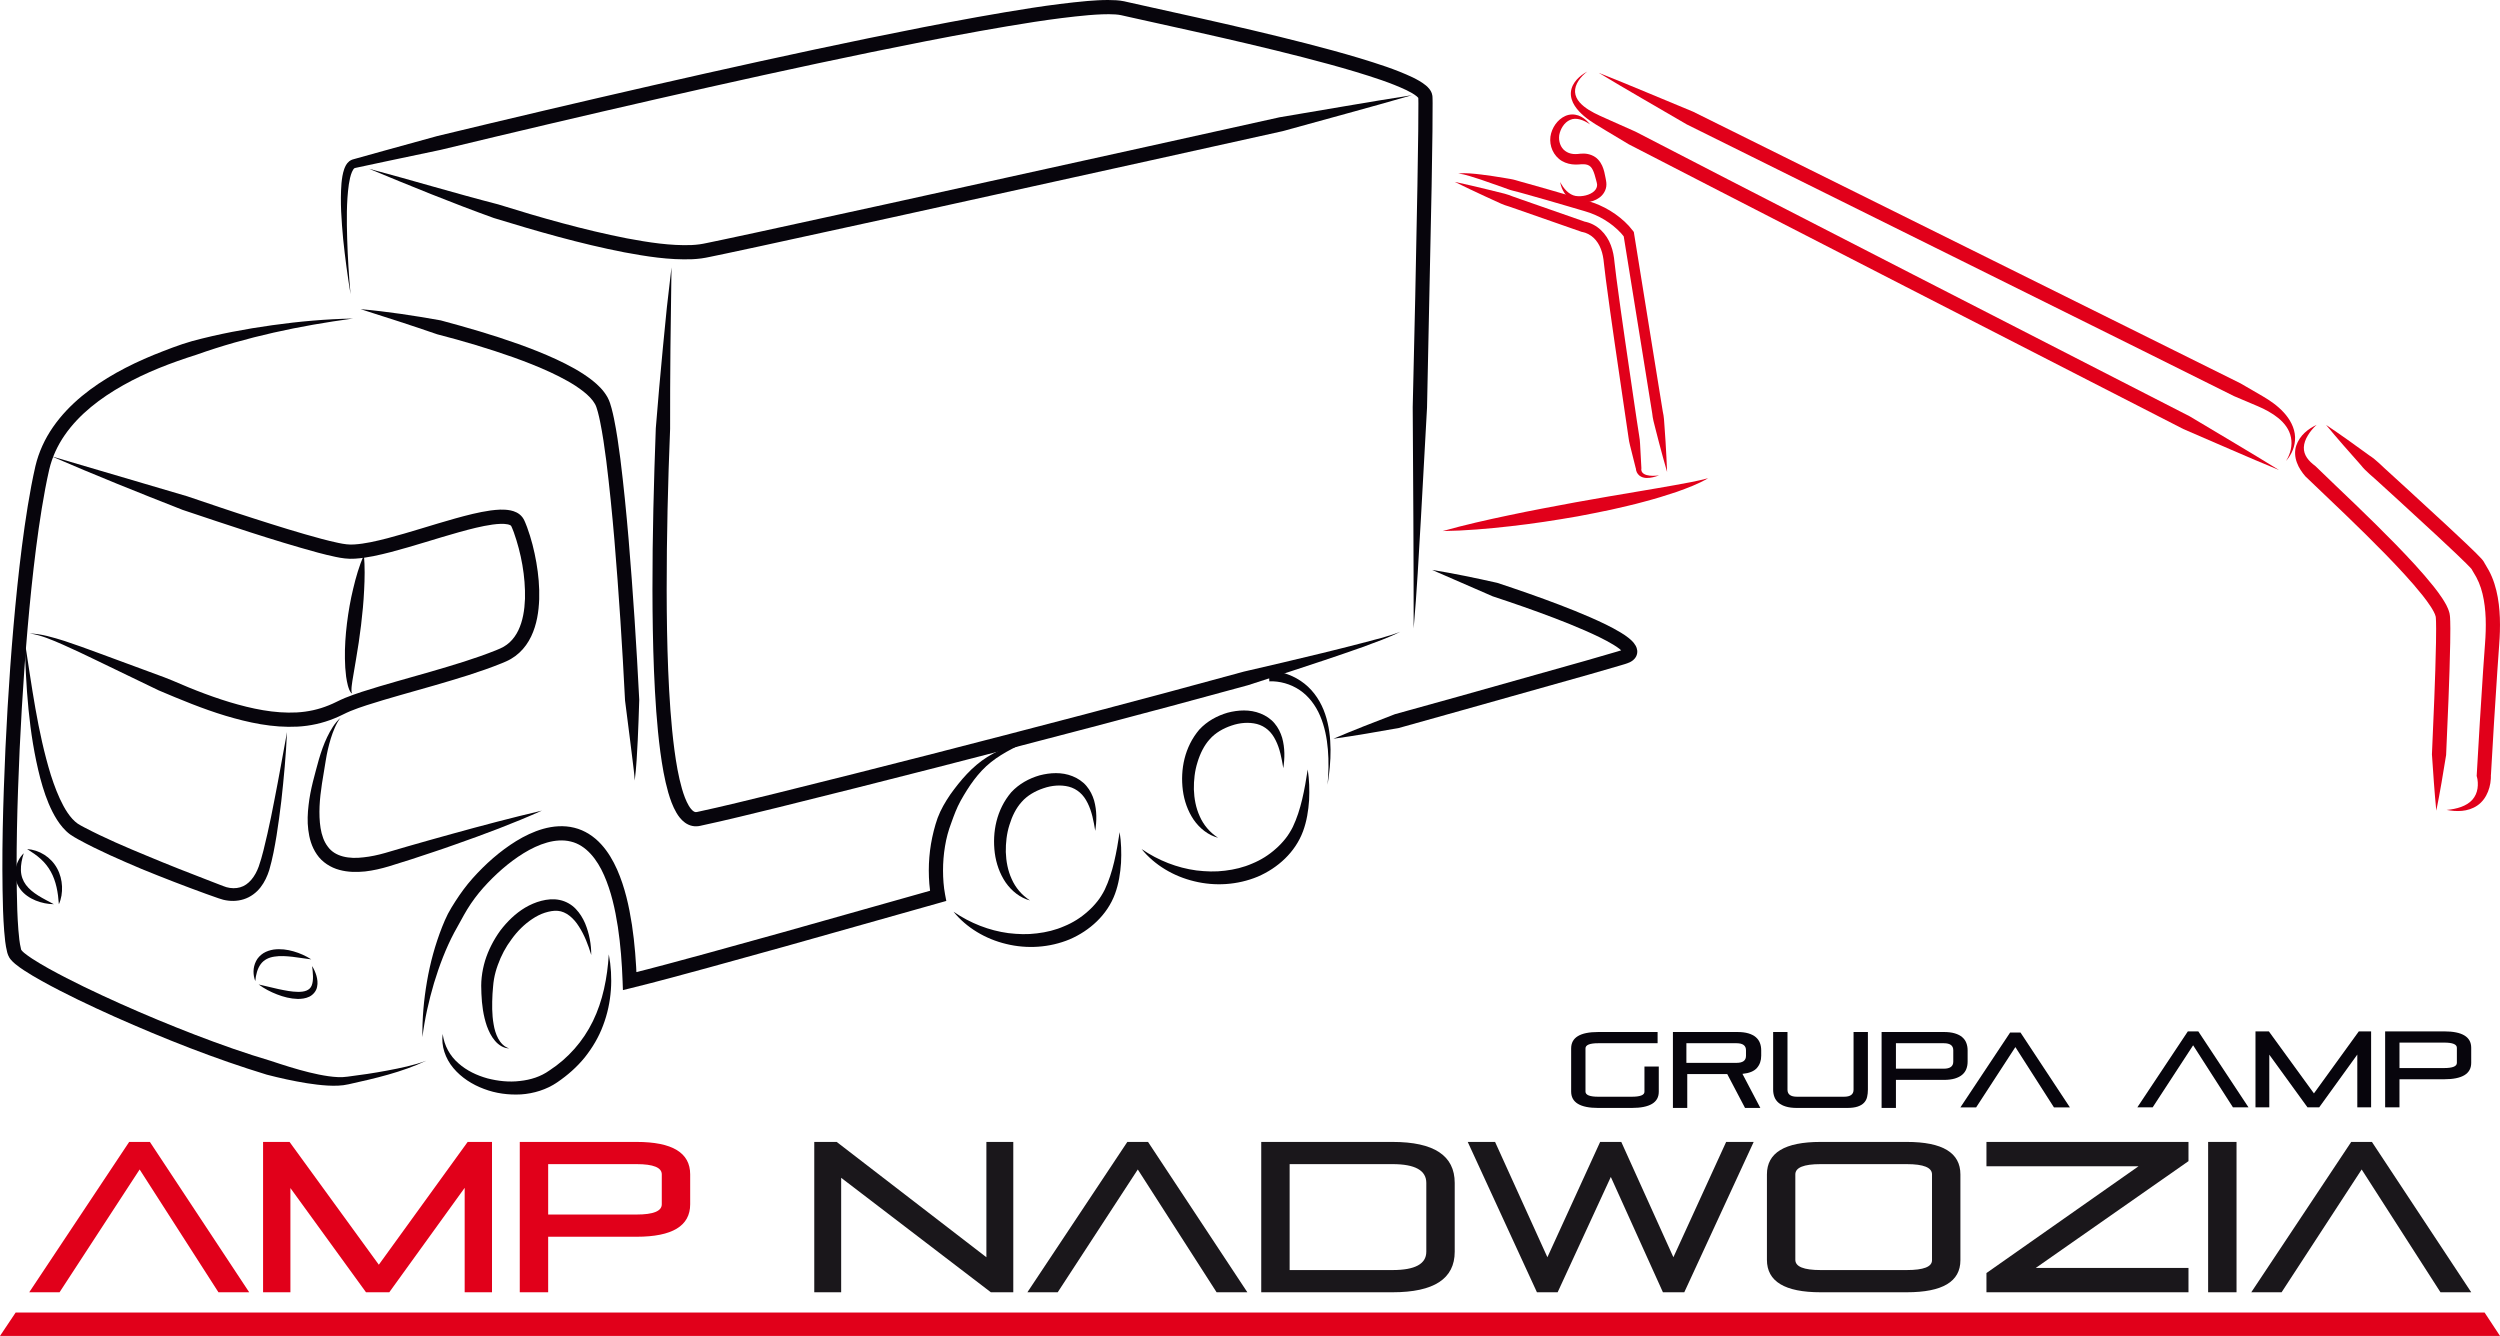 <svg xmlns="http://www.w3.org/2000/svg" xmlns:xlink="http://www.w3.org/1999/xlink" id="Warstwa_1" x="0px" y="0px" width="500px" height="267.188px" viewBox="0 0 500 267.188" xml:space="preserve"><g>	<path fill="#07050C" d="M70.592,63.707c-10.678,1.445-21.261,3.667-31.302,7.24c-5.063,1.605-10.042,3.502-14.624,6.086  c-4.56,2.56-8.806,5.791-11.712,9.978c-1.447,2.084-2.515,4.402-3.097,6.845c-0.588,2.556-1.07,5.204-1.502,7.835  c-0.857,5.278-1.509,10.608-2.071,15.947c-1.106,10.684-1.844,21.418-2.351,32.16c-0.473,10.734-0.81,21.51-0.479,32.199  c0.051,1.332,0.117,2.663,0.22,3.977c0.107,1.291,0.234,2.665,0.509,3.732c-0.092,0.418,1.182,1.311,2.192,1.99  c1.078,0.707,2.221,1.372,3.376,2.02c4.649,2.57,9.511,4.863,14.398,7.058c4.896,2.188,9.853,4.249,14.855,6.177  c5.003,1.921,10.058,3.72,15.173,5.229c2.529,0.843,5.069,1.657,7.639,2.288c1.284,0.315,2.575,0.588,3.864,0.771  c1.299,0.178,2.551,0.281,3.808,0.095c2.664-0.332,5.32-0.726,7.959-1.225c2.634-0.503,5.284-1.023,7.809-1.97  c-4.901,2.313-10.237,3.54-15.512,4.709c-1.395,0.333-2.869,0.335-4.246,0.261c-1.392-0.082-2.763-0.254-4.12-0.467  c-2.712-0.439-5.382-1.024-8.018-1.71c-10.411-3.176-20.474-7.171-30.372-11.562c-4.941-2.22-9.838-4.527-14.623-7.171  c-1.195-0.669-2.381-1.356-3.556-2.129c-0.59-0.391-1.172-0.793-1.765-1.284c-0.295-0.249-0.593-0.509-0.916-0.899  c-0.087-0.104-0.227-0.308-0.245-0.342c-0.098-0.154-0.168-0.302-0.217-0.423c-0.109-0.25-0.169-0.456-0.227-0.658  c-0.389-1.549-0.477-2.876-0.603-4.266c-0.107-1.372-0.174-2.733-0.225-4.095c-0.337-10.857,0.006-21.644,0.478-32.437  c0.51-10.789,1.25-21.566,2.365-32.323c0.564-5.377,1.221-10.75,2.092-16.11c0.441-2.685,0.923-5.341,1.543-8.037  c0.666-2.803,1.897-5.462,3.524-7.8c3.273-4.705,7.866-8.145,12.658-10.843c2.413-1.35,4.905-2.523,7.443-3.563  c2.546-1.01,5.092-2.03,7.722-2.774c5.277-1.418,10.627-2.422,15.993-3.173C59.798,64.29,65.194,63.809,70.592,63.707"></path>	<path fill="#07050C" d="M72.118,61.831c5.377,0.476,10.711,1.293,16.033,2.246c5.207,1.401,10.397,2.894,15.504,4.722  c2.553,0.915,5.087,1.906,7.575,3.055c2.482,1.165,4.944,2.437,7.221,4.216c1.125,0.904,2.236,1.934,3.054,3.39  c0.193,0.348,0.383,0.803,0.494,1.143c0.118,0.354,0.223,0.713,0.314,1.052c0.186,0.688,0.339,1.364,0.48,2.041  c0.55,2.697,0.926,5.372,1.275,8.051c1.329,10.707,2.124,21.413,2.849,32.13c0.351,5.358,0.663,10.718,0.932,16.082  c-0.088,2.693-0.166,5.386-0.299,8.078c-0.144,2.69-0.259,5.39-0.605,8.07c-0.077-1.343-0.262-2.676-0.425-4.012l-0.494-3.999  l-1.017-7.995c-0.267-5.346-0.579-10.694-0.929-16.037c-0.722-10.681-1.517-21.375-2.831-31.957  c-0.344-2.638-0.716-5.278-1.24-7.835c-0.132-0.636-0.275-1.268-0.438-1.875c-0.085-0.308-0.168-0.591-0.262-0.874  c-0.1-0.296-0.172-0.46-0.3-0.701c-0.494-0.898-1.359-1.762-2.323-2.523c-1.953-1.532-4.283-2.76-6.648-3.864  c-2.38-1.1-4.845-2.065-7.339-2.959c-4.998-1.773-10.112-3.291-15.275-4.621C82.369,65.096,77.256,63.467,72.118,61.831"></path>	<path fill="#07050C" d="M10.271,91.25l27.166,8.006c4.465,1.504,8.919,3.037,13.402,4.464c4.479,1.435,8.972,2.85,13.476,4.055  c1.125,0.297,2.252,0.581,3.363,0.81c1.131,0.241,2.128,0.385,3.146,0.308c2.148-0.131,4.427-0.669,6.663-1.243  c4.496-1.18,8.972-2.673,13.557-3.958c2.301-0.634,4.616-1.249,7.088-1.601c1.248-0.147,2.512-0.297,4.011-0.004  c0.726,0.162,1.663,0.479,2.345,1.374c0.161,0.189,0.313,0.503,0.383,0.648l0.192,0.436l0.349,0.881  c0.857,2.333,1.44,4.687,1.861,7.09c0.413,2.402,0.642,4.847,0.566,7.331c-0.096,2.473-0.462,5.029-1.607,7.439  c-0.572,1.194-1.362,2.339-2.384,3.276c-0.508,0.469-1.071,0.881-1.667,1.229c-0.603,0.355-1.245,0.618-1.771,0.835  c-4.492,1.817-9.04,3.145-13.585,4.472c-4.538,1.318-9.106,2.531-13.532,3.958c-1.1,0.361-2.193,0.739-3.221,1.163  c-0.958,0.391-2.063,1.018-3.229,1.471c-2.316,0.952-4.837,1.504-7.327,1.635c-5.005,0.259-9.818-0.804-14.412-2.174  c-4.605-1.394-9.023-3.237-13.356-5.072l-12.766-6.159c-2.124-1.023-4.248-2.042-6.399-2.989c-2.148-0.937-4.314-1.901-6.658-2.242  c2.376,0.073,4.686,0.798,6.944,1.492c2.255,0.738,4.476,1.556,6.694,2.372l13.282,4.902c2.196,0.831,4.344,1.856,6.512,2.677  c2.169,0.847,4.36,1.625,6.572,2.297c4.413,1.325,8.975,2.296,13.425,2.058c2.221-0.122,4.37-0.591,6.419-1.431  c1.038-0.399,1.986-0.953,3.208-1.462c1.151-0.474,2.29-0.865,3.43-1.24c4.555-1.467,9.107-2.672,13.627-3.987  c4.506-1.313,9.028-2.642,13.286-4.366c0.562-0.231,1.013-0.42,1.427-0.665c0.422-0.246,0.816-0.534,1.175-0.865  c0.718-0.659,1.3-1.486,1.746-2.416c0.894-1.864,1.248-4.08,1.327-6.301c0.106-4.459-0.746-9.109-2.248-13.33l-0.303-0.764  l-0.165-0.373c-0.04-0.094-0.033-0.058-0.043-0.081c-0.003-0.013-0.009-0.024-0.02-0.031c-0.03-0.07-0.268-0.224-0.677-0.308  c-0.821-0.175-1.949-0.101-3.029,0.043c-2.203,0.31-4.461,0.9-6.703,1.521c-4.498,1.258-8.978,2.755-13.606,3.971  c-2.326,0.591-4.663,1.167-7.229,1.331c-1.342,0.1-2.702-0.11-3.872-0.362c-1.198-0.25-2.36-0.541-3.516-0.847  c-9.189-2.509-18.109-5.561-27.071-8.555C27.71,98.528,18.948,95,10.271,91.25"></path>	<path fill="#07050C" d="M72.786,110.973c0.207,2.4,0.163,4.751,0.038,7.087c-0.108,2.338-0.336,4.656-0.61,6.962  c-0.28,2.307-0.618,4.601-1.017,6.885l-0.578,3.425c-0.108,0.571-0.185,1.141-0.259,1.712c-0.035,0.284-0.066,0.573-0.067,0.854  c-0.003,0.286-0.014,0.574,0.155,0.823c-0.294-0.132-0.441-0.461-0.575-0.734c-0.125-0.289-0.212-0.583-0.298-0.88  c-0.163-0.593-0.255-1.193-0.351-1.791c-0.15-1.195-0.231-2.389-0.239-3.576c-0.045-2.375,0.127-4.728,0.408-7.061  c0.29-2.333,0.688-4.647,1.244-6.934C71.176,115.457,71.831,113.187,72.786,110.973"></path>	<path fill="#07050C" d="M282.731,125.684c0.004-14.747-0.098-29.495-0.188-44.241c0.364-14.735,0.674-29.473,0.94-44.208  l0.166-11.046l0.031-5.502l-0.009-0.673l-0.008-0.324l-0.007-0.149l-0.004-0.067c0.017,0.165-0.002-0.003,0,0.012  c0.038,0.197,0.043,0.119-0.012,0.068c-0.051-0.07-0.156-0.175-0.282-0.28c-0.518-0.436-1.29-0.864-2.059-1.239  c-3.166-1.499-6.692-2.607-10.175-3.673c-3.502-1.052-7.046-2.009-10.602-2.925c-7.116-1.828-14.286-3.488-21.47-5.103  l-10.79-2.395l-2.703-0.601l-1.331-0.301c-0.363-0.079-0.754-0.122-1.174-0.153c-1.686-0.107-3.51,0.004-5.306,0.145  c-7.235,0.643-14.506,1.899-21.739,3.175c-7.238,1.303-14.46,2.73-21.671,4.211c-14.423,2.97-28.81,6.158-43.175,9.437  c-14.364,3.282-28.708,6.664-43.033,10.12l-10.821,2.28l-5.406,1.155c-0.405,0.089-1.067,0.221-1.001,0.233  c-0.144,0.075-0.357,0.396-0.506,0.746c-0.31,0.723-0.488,1.607-0.625,2.479c-0.497,3.553-0.434,7.264-0.332,10.928  c0.109,3.676,0.339,7.356,0.672,11.029c-0.599-3.64-1.095-7.298-1.474-10.977c-0.333-3.686-0.629-7.373-0.341-11.159  c0.097-0.951,0.21-1.904,0.56-2.905c0.197-0.494,0.405-1.039,1-1.531c0.105-0.105,0.497-0.299,0.533-0.301l0.08-0.031l0.162-0.048  l0.167-0.048l0.666-0.186l5.332-1.486l10.667-2.942c14.337-3.458,28.689-6.842,43.069-10.128  c14.379-3.281,28.78-6.472,43.235-9.449c7.228-1.484,14.47-2.916,21.742-4.224c7.28-1.282,14.556-2.545,22.009-3.209  c1.349-0.105,2.691-0.198,4.081-0.197c0.543,0,1.095,0.015,1.656,0.049c0.499,0.035,1.027,0.09,1.563,0.207l1.365,0.308l2.695,0.6  l10.797,2.396c7.2,1.618,14.394,3.284,21.558,5.124c3.58,0.921,7.154,1.886,10.711,2.956c3.56,1.094,7.099,2.188,10.604,3.839  c0.879,0.441,1.748,0.884,2.651,1.625c0.227,0.194,0.456,0.41,0.688,0.703c0.223,0.312,0.475,0.643,0.583,1.3l0.021,0.182  l0.006,0.105l0.008,0.197l0.011,0.367l0.008,0.709l-0.029,5.554l-0.168,11.065l-0.919,44.224l-1.219,22.093  C283.761,110.964,283.38,118.333,282.731,125.684"></path>	<path fill="#07050C" d="M73.789,33.749c8.656,2.311,17.207,4.901,25.841,7.126c8.494,2.65,17.071,5.095,25.744,6.795  c4.32,0.809,8.73,1.502,12.96,1.338c0.524-0.026,1.043-0.07,1.548-0.138c0.497-0.064,0.988-0.169,1.553-0.284l3.269-0.683  l6.547-1.401l26.175-5.71l52.336-11.542l26.163-5.795c8.824-1.466,17.623-3.043,26.47-4.417c-8.595,2.5-17.236,4.793-25.854,7.192  l-26.165,5.796l-52.341,11.543l-26.187,5.712l-6.557,1.404l-3.288,0.686c-0.529,0.109-1.131,0.237-1.743,0.316  c-0.602,0.08-1.197,0.13-1.787,0.159c-4.713,0.175-9.197-0.563-13.639-1.385c-8.867-1.73-17.491-4.227-26.058-6.853  C90.337,40.572,82.051,37.173,73.789,33.749"></path>	<path fill="#07050C" d="M134.299,53.473l-0.211,16.152c-0.059,5.382-0.066,10.762-0.066,16.139  c-0.436,10.737-0.694,21.481-0.688,32.216c0.007,5.366,0.088,10.731,0.303,16.082c0.225,5.348,0.556,10.694,1.25,15.956  c0.354,2.622,0.795,5.239,1.499,7.709c0.355,1.221,0.787,2.426,1.36,3.399c0.281,0.479,0.616,0.887,0.91,1.095  c0.146,0.107,0.27,0.157,0.379,0.184c0.131,0.015,0.173,0.032,0.421-0.021c5.187-1.11,10.438-2.427,15.65-3.697  c20.879-5.165,41.717-10.534,62.524-16.006c10.402-2.742,20.796-5.516,31.163-8.367c5.245-1.208,10.483-2.435,15.708-3.711  c2.614-0.639,5.223-1.292,7.825-1.973c2.595-0.693,5.227-1.295,7.73-2.279c-2.404,1.231-4.974,2.097-7.494,3.046  c-2.54,0.905-5.093,1.773-7.647,2.632c-5.111,1.714-10.237,3.379-15.369,5.025c-10.382,2.854-20.783,5.63-31.192,8.374  c-20.821,5.475-41.664,10.845-62.569,16.016c-5.242,1.277-10.431,2.582-15.767,3.724c-0.407,0.099-1.052,0.138-1.581,0.014  c-0.547-0.118-1.045-0.362-1.442-0.653c-0.797-0.585-1.287-1.28-1.693-1.949c-0.791-1.354-1.248-2.712-1.649-4.064  c-0.771-2.71-1.217-5.415-1.586-8.122c-0.712-5.411-1.043-10.816-1.271-16.217c-0.216-5.401-0.297-10.799-0.306-16.192  c-0.015-10.789,0.276-21.563,0.669-32.33c0.42-5.375,0.909-10.744,1.417-16.108l0.793-8.043L134.299,53.473z"></path>	<path fill="#07050C" d="M84.486,207.421c-0.06-3.713,0.274-7.443,0.913-11.135c0.632-3.695,1.628-7.349,3.024-10.896  c0.351-0.887,0.728-1.767,1.161-2.621c0.449-0.845,0.947-1.666,1.47-2.472c1.037-1.615,2.174-3.18,3.462-4.623  c2.554-2.85,5.415-5.413,8.727-7.464c1.662-1.013,3.445-1.89,5.399-2.443c1.941-0.546,4.108-0.745,6.21-0.219  c2.109,0.507,3.979,1.765,5.362,3.287c1.399,1.524,2.401,3.276,3.2,5.059c1.576,3.585,2.391,7.33,2.972,11.058  c0.563,3.735,0.839,7.48,0.974,11.219l-1.75-1.333c5.132-1.258,10.286-2.679,15.423-4.076l15.41-4.268l30.787-8.69l-0.999,1.67  c-0.357-1.867-0.462-3.583-0.471-5.376c0.002-1.775,0.142-3.553,0.437-5.309c0.303-1.756,0.728-3.498,1.325-5.191  c0.627-1.685,1.551-3.247,2.555-4.721c2.033-2.833,4.357-5.582,7.371-7.474c2.989-1.9,6.314-2.839,9.563-3.823  c-3.092,1.402-6.246,2.804-8.826,4.858c-2.576,2.048-4.443,4.838-6.053,7.711c-0.786,1.418-1.345,2.933-1.88,4.442  c-0.571,1.501-0.996,3.064-1.251,4.664c-0.267,1.595-0.395,3.218-0.396,4.844c0,1.601,0.125,3.295,0.405,4.77l0.251,1.317  l-1.251,0.352l-30.802,8.694l-15.426,4.271c-5.154,1.4-10.283,2.818-15.51,4.1l-1.688,0.414l-0.063-1.747  c-0.132-3.657-0.405-7.307-0.946-10.891c-0.551-3.575-1.345-7.127-2.758-10.328c-1.382-3.168-3.598-6.026-6.647-6.743  c-3.042-0.763-6.487,0.513-9.44,2.327c-2.989,1.845-5.706,4.268-8.085,6.926c-1.169,1.321-2.235,2.745-3.17,4.261  c-0.463,0.761-0.894,1.542-1.321,2.325c-0.44,0.778-0.884,1.558-1.305,2.354c-1.687,3.185-2.98,6.604-4.046,10.113  C85.767,200.132,84.942,203.741,84.486,207.421"></path>	<path fill="#07050C" d="M253.76,134.145c1.402,0.021,2.597,0.301,3.815,0.733c1.193,0.436,2.318,1.063,3.31,1.848  c1.996,1.577,3.361,3.777,4.138,6.073c0.785,2.307,1.062,4.714,1.087,7.084c0.021,2.376-0.22,4.733-0.596,7.057  c0.201-2.346,0.26-4.704,0.063-7.033c-0.198-2.321-0.652-4.628-1.552-6.727c-0.888-2.094-2.274-3.946-4.089-5.168  c-0.905-0.609-1.902-1.067-2.943-1.362c-1.021-0.29-2.176-0.438-3.125-0.376L253.76,134.145z"></path>	<path fill="#07050C" d="M88.541,206.794c0.302,2.357,1.471,4.413,3.141,5.856c1.645,1.478,3.694,2.436,5.806,3.025  c2.125,0.549,4.343,0.785,6.488,0.523c2.155-0.229,4.176-0.865,5.91-2.106c3.727-2.423,6.744-5.835,8.705-9.875  c1.972-4.046,2.875-8.634,3.172-13.345c0.874,4.635,0.61,9.622-1.144,14.219c-0.848,2.306-2.13,4.459-3.672,6.398  c-1.565,1.929-3.448,3.578-5.492,4.971c-2.121,1.463-4.74,2.257-7.249,2.423c-2.533,0.136-5.068-0.203-7.406-1.096  c-2.337-0.863-4.518-2.254-6.13-4.174C89.066,211.702,88.192,209.153,88.541,206.794"></path>	<path fill="#07050C" d="M118.251,190.999c-0.608-2.028-1.368-4.002-2.46-5.688c-1.053-1.696-2.57-3.01-4.228-3.142  c-0.814-0.079-1.725,0.108-2.601,0.379c-0.874,0.286-1.714,0.717-2.501,1.246c-1.582,1.045-2.985,2.438-4.126,4.024  c-1.177,1.561-2.112,3.317-2.764,5.16c-0.338,0.917-0.6,1.862-0.767,2.82c-0.085,0.481-0.139,0.95-0.181,1.451  c-0.05,0.523-0.091,1.016-0.123,1.535c-0.102,2.04-0.13,4.097,0.224,6.077c0.162,0.989,0.441,1.959,0.906,2.834  c0.467,0.858,1.168,1.668,2.198,1.979c-1.085-0.002-2.128-0.674-2.843-1.529c-0.739-0.858-1.223-1.888-1.608-2.924  c-0.724-2.102-1.005-4.29-1.094-6.453c-0.025-0.535-0.037-1.092-0.042-1.62c-0.001-0.552,0.036-1.135,0.096-1.694  c0.124-1.129,0.356-2.239,0.678-3.321c0.67-2.155,1.716-4.174,3.034-6.005c1.365-1.792,3-3.419,4.992-4.611  c1.001-0.584,2.084-1.06,3.234-1.355c1.142-0.291,2.369-0.436,3.643-0.172c1.254,0.255,2.409,0.922,3.232,1.79  c0.833,0.869,1.422,1.864,1.867,2.883C117.865,186.721,118.254,188.867,118.251,190.999"></path>	<path fill="#07050C" d="M190.712,182.348c3.378,2.312,7.12,3.759,10.95,4.276c1.915,0.23,3.839,0.3,5.726,0.049  c1.885-0.22,3.737-0.67,5.45-1.426c1.732-0.706,3.33-1.711,4.714-2.958c0.703-0.609,1.346-1.291,1.929-2.027  c0.154-0.195,0.271-0.348,0.423-0.565l0.364-0.556c0.249-0.388,0.476-0.796,0.687-1.219c1.642-3.444,2.362-7.473,2.979-11.496  c0.313,2.029,0.377,4.091,0.273,6.164c-0.143,2.067-0.459,4.16-1.21,6.199c-1.55,4.195-5.045,7.348-9.051,9.075  c-4.042,1.679-8.558,1.95-12.695,0.931C197.114,187.81,193.296,185.545,190.712,182.348"></path>	<path fill="#07050C" d="M206.007,180.091c-1.948-0.503-3.688-1.88-4.883-3.609c-1.186-1.744-1.895-3.799-2.168-5.89  c-0.526-4.166,0.338-8.648,3.292-12.138c1.568-1.688,3.563-2.77,5.662-3.379c2.102-0.547,4.428-0.699,6.581,0.161  c0.516,0.204,1.074,0.495,1.506,0.799c0.505,0.346,0.921,0.716,1.294,1.159c0.74,0.873,1.224,1.886,1.529,2.903  c0.569,2.054,0.53,4.106,0.225,6.076c-0.318-1.962-0.685-3.924-1.527-5.576c-0.406-0.823-0.922-1.561-1.566-2.105  c-0.316-0.268-0.672-0.521-1.007-0.696c-0.407-0.218-0.752-0.342-1.169-0.459c-1.616-0.411-3.423-0.264-5.086,0.314  c-1.663,0.553-3.246,1.465-4.339,2.714c-1.13,1.229-1.942,2.894-2.461,4.617c-0.552,1.729-0.753,3.581-0.73,5.422  c0.063,1.84,0.394,3.696,1.171,5.388C203.077,177.496,204.322,179.008,206.007,180.091"></path>	<path fill="#07050C" d="M228.322,169.812c3.378,2.312,7.12,3.758,10.95,4.275c1.914,0.229,3.84,0.3,5.727,0.05  c1.884-0.221,3.735-0.671,5.449-1.425c1.732-0.709,3.331-1.714,4.714-2.958c0.703-0.611,1.346-1.293,1.929-2.029  c0.153-0.195,0.272-0.347,0.423-0.565l0.363-0.557c0.249-0.387,0.478-0.795,0.688-1.217c1.641-3.445,2.361-7.472,2.979-11.496  c0.313,2.028,0.376,4.091,0.274,6.164c-0.143,2.066-0.461,4.161-1.212,6.198c-1.549,4.196-5.044,7.35-9.052,9.075  c-4.041,1.68-8.558,1.95-12.694,0.931C234.724,175.273,230.906,173.007,228.322,169.812"></path>	<path fill="#07050C" d="M243.617,167.556c-1.949-0.505-3.688-1.88-4.882-3.608c-1.187-1.748-1.896-3.801-2.168-5.891  c-0.527-4.168,0.338-8.65,3.292-12.138c1.568-1.688,3.563-2.771,5.663-3.381c2.101-0.545,4.427-0.698,6.58,0.164  c0.517,0.203,1.074,0.494,1.507,0.797c0.505,0.347,0.923,0.718,1.293,1.161c0.742,0.871,1.225,1.884,1.53,2.9  c0.567,2.055,0.529,4.107,0.227,6.08c-0.32-1.965-0.688-3.926-1.529-5.58c-0.406-0.821-0.922-1.56-1.565-2.105  c-0.314-0.267-0.674-0.521-1.007-0.696c-0.408-0.218-0.753-0.341-1.17-0.458c-1.616-0.412-3.424-0.265-5.085,0.313  c-1.664,0.554-3.247,1.465-4.34,2.715c-1.131,1.229-1.943,2.893-2.461,4.615c-0.552,1.731-0.753,3.583-0.729,5.425  c0.062,1.838,0.393,3.694,1.171,5.385C240.688,164.961,241.931,166.471,243.617,167.556"></path>	<path fill="#07050C" d="M4.922,128.023c1.427,9.117,2.576,18.319,5.253,27c0.691,2.149,1.49,4.263,2.521,6.177  c0.518,0.951,1.108,1.849,1.785,2.587c0.339,0.368,0.699,0.695,1.076,0.954c0.327,0.231,0.882,0.51,1.362,0.769  c3.995,2.093,8.227,3.908,12.466,5.653c4.231,1.777,8.513,3.457,12.806,5.104l1.607,0.621c0.522,0.191,1.122,0.451,1.5,0.552  c0.902,0.25,1.873,0.274,2.725,0.024c1.728-0.47,2.999-2.166,3.724-4.158c0.714-2.037,1.219-4.331,1.734-6.542  c0.511-2.235,0.963-4.489,1.398-6.748c0.895-4.519,1.688-9.063,2.527-13.607c-0.213,4.62-0.634,9.222-1.148,13.821  c-0.274,2.298-0.584,4.593-0.946,6.887c-0.383,2.309-0.781,4.549-1.467,6.911c-0.379,1.183-0.907,2.366-1.732,3.431  c-0.817,1.061-2,1.96-3.355,2.387c-1.357,0.434-2.779,0.426-4.108,0.104c-0.737-0.19-1.196-0.396-1.764-0.581l-1.637-0.58  c-4.35-1.58-8.664-3.249-12.955-5.005c-4.268-1.815-8.524-3.645-12.66-5.916c-0.523-0.307-1.003-0.545-1.616-0.986  c-0.562-0.413-1.043-0.884-1.469-1.376c-0.853-0.99-1.499-2.061-2.056-3.146c-1.106-2.181-1.834-4.445-2.443-6.717  C5.696,146.536,5.185,137.244,4.922,128.023"></path>	<path fill="#07050C" d="M266.683,147.749c4.077-1.746,8.197-3.328,12.315-4.915l12.702-3.529l25.37-7.145l6.314-1.832  c0.497-0.152,1.126-0.33,1.34-0.436c0.109-0.042,0.102-0.116-0.034,0.114c-0.07,0.113-0.08,0.298-0.074,0.387  c0.018,0.103,0.028,0.12,0.028,0.112c-0.042-0.1-0.386-0.46-0.74-0.728c-0.368-0.288-0.79-0.567-1.229-0.834  c-1.77-1.07-3.744-1.987-5.721-2.857c-1.984-0.867-4.006-1.678-6.041-2.458c-4.077-1.556-8.212-2.99-12.37-4.362l-12.137-5.284  c4.375,0.708,8.703,1.614,13.026,2.584c4.189,1.381,8.36,2.829,12.495,4.408c2.066,0.792,4.125,1.615,6.167,2.508  c2.043,0.903,4.067,1.832,6.063,3.037c0.499,0.305,0.996,0.63,1.496,1.019c0.494,0.415,1.009,0.785,1.508,1.651  c0.121,0.238,0.237,0.513,0.281,0.89c0.053,0.363-0.025,0.825-0.205,1.188c-0.391,0.725-0.883,0.971-1.256,1.177  c-0.787,0.351-1.235,0.427-1.781,0.607l-6.35,1.843l-25.387,7.148l-12.695,3.557C275.421,146.371,271.075,147.144,266.683,147.749"></path>	<path fill="#07050C" d="M62.255,191.875l-3.764-0.518c-1.225-0.129-2.444-0.222-3.57-0.041c-1.128,0.155-2.121,0.622-2.774,1.506  c-0.656,0.888-0.976,2.113-1.09,3.398c-0.466-1.212-0.514-2.666,0.142-3.973c0.314-0.661,0.863-1.213,1.482-1.614  c0.632-0.391,1.338-0.602,2.027-0.721c1.395-0.189,2.743-0.004,4.002,0.36C59.969,190.634,61.163,191.171,62.255,191.875"></path>	<path fill="#07050C" d="M51.724,196.89l3.99,0.932c1.309,0.273,2.618,0.542,3.871,0.55c1.26,0.027,2.378-0.268,2.766-1.302  c0.405-1.072,0.23-2.491,0.072-3.856c0.375,0.595,0.655,1.236,0.863,1.928c0.19,0.688,0.306,1.443,0.128,2.244  c-0.145,0.814-0.792,1.586-1.55,1.953c-0.762,0.366-1.551,0.442-2.292,0.451c-1.49-0.039-2.869-0.404-4.175-0.911  C54.091,198.371,52.847,197.729,51.724,196.89"></path>	<path fill="#07050C" d="M11.775,180.843c-0.163-2.373-0.557-4.588-1.594-6.473c-0.513-0.937-1.174-1.788-1.985-2.531  c-0.811-0.749-1.756-1.383-2.772-2.027c1.201,0.083,2.391,0.474,3.443,1.143c1.053,0.666,1.961,1.617,2.562,2.735  c0.61,1.113,0.921,2.365,0.975,3.591C12.454,178.509,12.279,179.741,11.775,180.843"></path>	<path fill="#07050C" d="M4.755,170.646c-0.38,1.164-0.606,2.316-0.574,3.408c0.031,1.095,0.383,2.085,1.006,2.92  c0.624,0.839,1.497,1.539,2.465,2.148c0.974,0.608,2.036,1.133,3.12,1.72c-1.233-0.017-2.456-0.26-3.623-0.731  c-1.156-0.474-2.296-1.195-3.104-2.29c-0.826-1.082-1.172-2.536-0.967-3.833C3.268,172.688,3.871,171.51,4.755,170.646"></path>	<path fill="#07050C" d="M68.107,143.568c-0.502,0.594-0.842,1.292-1.152,1.99c-0.311,0.698-0.571,1.417-0.795,2.148  c-0.444,1.461-0.783,2.949-1.021,4.457c-0.493,3.068-1.088,6.082-1.224,9.071c-0.062,1.49-0.024,2.972,0.198,4.371  c0.227,1.396,0.675,2.721,1.438,3.707c1.446,2.05,4.309,2.517,7.147,2.156c1.427-0.148,2.874-0.46,4.306-0.868l4.44-1.301  c2.982-0.829,5.946-1.72,8.937-2.517c5.967-1.655,11.956-3.237,18.011-4.661c-5.678,2.548-11.497,4.723-17.347,6.776  c-2.919,1.053-5.873,1.993-8.813,2.977c-1.481,0.482-2.941,0.932-4.453,1.395c-1.539,0.461-3.124,0.834-4.776,1.023  c-1.65,0.16-3.384,0.164-5.127-0.315c-1.73-0.456-3.461-1.54-4.501-3.094c-1.064-1.534-1.52-3.277-1.721-4.934  c-0.207-1.669-0.127-3.305,0.06-4.897c0.348-3.199,1.268-6.219,2.073-9.198c0.449-1.512,0.963-3.01,1.646-4.435  C66.121,146.012,66.917,144.595,68.107,143.568"></path>	<path fill="#E1001A" d="M288.53,106.213c4.385-1.23,8.798-2.226,13.218-3.152c4.417-0.944,8.852-1.757,13.283-2.586l6.653-1.174  l6.658-1.128c2.218-0.385,4.44-0.743,6.653-1.151c2.222-0.388,4.427-0.8,6.628-1.378c-1.971,1.167-4.134,1.958-6.274,2.729  c-2.158,0.732-4.338,1.392-6.534,1.968c-2.188,0.611-4.406,1.089-6.615,1.603c-2.217,0.474-4.439,0.901-6.665,1.327  c-4.462,0.778-8.932,1.474-13.435,1.973C297.604,105.757,293.086,106.146,288.53,106.213"></path>	<path fill="#E1001A" d="M333.421,94.408c-0.562-1.944-1.092-3.893-1.608-5.843l-0.754-2.93c-0.252-0.976-0.525-1.949-0.614-2.951  l-1.909-11.896l-3.835-23.79l0.175,0.436c-0.775-1.036-1.907-2.073-3.063-2.884c-1.176-0.827-2.467-1.491-3.822-1.978  c-0.661-0.238-1.397-0.434-2.14-0.656l-2.209-0.65l-4.413-1.284l-4.419-1.251c-0.736-0.201-1.473-0.417-2.219-0.588  c-0.743-0.176-1.449-0.485-2.174-0.736c-1.444-0.523-2.892-1.023-4.345-1.518c-0.727-0.245-1.454-0.472-2.188-0.691  c-0.734-0.192-1.473-0.467-2.236-0.414c0.753-0.229,1.556-0.123,2.327-0.1c0.778,0.048,1.548,0.139,2.319,0.229  c1.542,0.181,3.067,0.432,4.595,0.683c0.76,0.137,1.534,0.224,2.271,0.448c0.733,0.232,1.48,0.421,2.22,0.631l4.438,1.256  l4.425,1.288l2.209,0.648c0.727,0.218,1.475,0.416,2.257,0.695c1.532,0.55,2.994,1.303,4.329,2.242  c1.343,0.96,2.527,1.997,3.594,3.418l0.133,0.177l0.041,0.258l3.833,23.791l1.924,11.893c0.232,0.979,0.276,1.99,0.342,2.996  l0.207,3.018C333.232,90.369,333.343,92.386,333.421,94.408"></path>	<path fill="#E1001A" d="M290.945,36.375c2.23,0.485,4.455,0.998,6.668,1.544l3.316,0.821c0.554,0.135,1.079,0.349,1.611,0.55  l1.603,0.566l12.847,4.488l-0.231-0.054c2.72,0.468,4.578,2.521,5.413,4.763c0.432,1.106,0.633,2.307,0.726,3.386  c0.11,1.038,0.245,2.093,0.378,3.144c0.549,4.211,1.154,8.426,1.759,12.64l1.85,12.638c0.318,2.105,0.612,4.214,0.954,6.316  c0.204,1.046,0.177,2.126,0.262,3.19l0.174,3.204l0.005,0.127l-0.004,0.013c-0.053,0.206,0.004,0.564,0.188,0.784  c0.184,0.242,0.515,0.419,0.886,0.521c0.759,0.206,1.628,0.161,2.468,0.057c-0.799,0.29-1.63,0.547-2.556,0.522  c-0.455-0.023-0.962-0.139-1.393-0.488c-0.426-0.366-0.691-0.871-0.701-1.51l0.004,0.141l-0.78-3.114  c-0.231-1.042-0.575-2.067-0.688-3.127l-0.928-6.322l-1.851-12.648c-0.605-4.218-1.209-8.435-1.761-12.671  c-0.138-1.061-0.271-2.118-0.383-3.199c-0.094-1.039-0.26-1.958-0.599-2.842c-0.33-0.872-0.82-1.649-1.461-2.25  c-0.324-0.296-0.682-0.553-1.067-0.753c-0.36-0.194-0.854-0.36-1.133-0.402l-0.143-0.021l-0.089-0.031l-12.85-4.489l-1.606-0.557  c-0.539-0.172-1.084-0.332-1.601-0.571l-3.108-1.422C295.052,38.368,292.994,37.386,290.945,36.375"></path>	<path fill="#E1001A" d="M317.459,14.308c-0.694,0.52-1.301,1.148-1.764,1.85c-0.458,0.699-0.737,1.5-0.685,2.26  c0.099,1.544,1.4,2.708,2.755,3.563c0.693,0.434,1.43,0.807,2.191,1.157l2.363,1.063l4.751,2.114l18.456,9.533l36.962,18.989  l36.978,18.961l18.489,9.475c5.948,3.583,11.945,7.067,17.849,10.736c-6.429-2.644-12.761-5.474-19.143-8.206l-18.492-9.475  l-36.979-18.961l-36.964-18.99l-18.476-9.519l-4.467-2.679l-2.232-1.36c-0.762-0.468-1.519-0.984-2.216-1.581  c-0.698-0.594-1.364-1.262-1.882-2.07c-0.52-0.793-0.868-1.786-0.772-2.77c0.097-0.985,0.588-1.834,1.188-2.492  C315.976,15.242,316.691,14.713,317.459,14.308"></path>	<path fill="#E1001A" d="M457.193,92.198c0.924-1.424,1.322-3.165,0.998-4.718c-0.299-1.566-1.303-2.864-2.521-3.859  c-1.237-0.998-2.666-1.771-4.168-2.403l-4.694-1.991l-18.229-9.08l-36.486-18.112l-36.491-18.102l-18.247-9.049  c-5.87-3.445-11.789-6.789-17.616-10.322c6.339,2.5,12.583,5.188,18.879,7.775l18.247,9.049l36.491,18.104l36.488,18.113  l18.242,9.06l4.416,2.562c1.521,0.891,3.021,1.921,4.246,3.267c1.223,1.322,2.191,3.047,2.267,4.893  C459.083,89.22,458.333,90.94,457.193,92.198"></path>	<path fill="#E1001A" d="M312.034,36.396c0.679,1.362,1.784,2.569,3.094,2.796c1.29,0.195,2.846-0.167,3.699-0.95  c0.43-0.402,0.615-0.862,0.594-1.33c-0.011-0.12-0.028-0.242-0.063-0.365l-0.143-0.558c-0.094-0.37-0.188-0.723-0.292-1.055  c-0.21-0.661-0.453-1.246-0.799-1.578c-0.333-0.332-0.772-0.488-1.369-0.509c-0.319-0.019-0.553,0.007-1.001,0.046  c-0.44,0.032-0.918,0.028-1.369-0.031c-0.911-0.119-1.862-0.458-2.604-1.094c-1.512-1.274-2.056-3.353-1.556-5.113  c0.252-0.872,0.673-1.647,1.262-2.3c0.586-0.643,1.354-1.175,2.231-1.38c0.883-0.2,1.793-0.024,2.512,0.367  c0.729,0.385,1.301,0.942,1.785,1.544c-1.243-0.877-2.791-1.47-3.989-0.911c-1.181,0.497-1.958,1.821-2.178,3.05  c-0.178,1.215,0.268,2.522,1.192,3.166c0.446,0.335,0.991,0.54,1.595,0.602c0.312,0.031,0.604,0.03,0.923,0  c0.313-0.033,0.845-0.103,1.291-0.075c0.924,0.028,2.043,0.397,2.771,1.194c0.724,0.782,1.039,1.682,1.241,2.483  c0.1,0.406,0.177,0.8,0.247,1.177l0.105,0.563c0.049,0.25,0.07,0.51,0.069,0.772c0.005,1.083-0.641,2.087-1.416,2.625  c-0.774,0.563-1.646,0.835-2.498,0.922c-0.863,0.062-1.686,0.041-2.541-0.264c-0.828-0.327-1.496-0.916-1.94-1.597  C312.439,37.914,312.158,37.16,312.034,36.396"></path>	<polygon fill="#E1001A" points="49.838,258.453 43.688,258.453 27.927,233.894 11.911,258.453 5.846,258.453 25.834,228.385   29.977,228.385  "></polygon>	<polygon fill="#E1001A" points="52.615,228.385 57.91,228.385 75.764,252.944 93.532,228.385 98.401,228.385 98.401,258.453   92.934,258.453 92.934,237.568 77.856,258.453 73.201,258.453 58.081,237.61 58.081,258.453 52.615,258.453  "></polygon>	<path fill="#E1001A" d="M103.954,258.453v-30.068h23.362c7.147,0,10.72,2.164,10.72,6.492v5.979c0,4.328-3.573,6.493-10.72,6.493  h-17.682v11.104H103.954z M109.634,232.826v10.08h17.682c3.358,0,5.04-0.683,5.04-2.05v-5.979c0-1.366-1.682-2.051-5.04-2.051  H109.634z"></path>	<polygon fill="#1A171B" points="168.233,235.561 168.233,258.453 162.853,258.453 162.853,228.385 167.337,228.385 197.277,251.45   197.277,228.385 202.658,228.385 202.658,258.453 198.173,258.453  "></polygon>	<polygon fill="#1A171B" points="249.47,258.453 243.319,258.453 227.558,233.894 211.542,258.453 205.478,258.453 225.465,228.385   229.608,228.385  "></polygon>	<path fill="#1A171B" d="M252.248,228.385h26.266c8.284,0,12.43,2.734,12.43,8.202v13.752c0,5.41-4.146,8.114-12.43,8.114h-26.266  V228.385z M278.514,254.011c4.498,0,6.748-1.222,6.748-3.672v-13.752c0-2.509-2.25-3.761-6.748-3.761h-20.587v21.185H278.514z"></path>	<polygon fill="#1A171B" points="336.857,258.453 332.585,258.453 322.164,235.39 311.529,258.453 307.387,258.453 293.547,228.385   299.014,228.385 309.479,251.45 320.027,228.385 324.256,228.385 334.678,251.45 345.229,228.385 350.737,228.385  "></polygon>	<path fill="#1A171B" d="M353.385,234.877c0-4.328,3.573-6.492,10.722-6.492h17.255c7.146,0,10.719,2.164,10.719,6.492v17.172  c0,4.27-3.572,6.404-10.719,6.404h-17.255c-7.148,0-10.722-2.163-10.722-6.49V234.877z M381.361,254.011  c3.359,0,5.04-0.653,5.04-1.962v-17.172c0-1.366-1.681-2.051-5.04-2.051h-17.255c-3.359,0-5.041,0.685-5.041,2.051v17.086  c0,1.366,1.682,2.048,5.041,2.048H381.361z"></path>	<polygon fill="#1A171B" points="397.29,228.385 437.697,228.385 437.697,232.229 407.155,253.585 437.697,253.585 437.697,258.453   397.29,258.453 397.29,254.609 427.703,233.254 397.29,233.254  "></polygon>	<rect x="441.626" y="228.385" fill="#1A171B" width="5.68" height="30.068"></rect>	<polygon fill="#1A171B" points="494.245,258.453 488.095,258.453 472.332,233.894 456.319,258.453 450.255,258.453   470.243,228.385 474.384,228.385  "></polygon>	<polygon fill="#E1001A" points="3.137,262.5 0,267.188 500,267.188 496.914,262.5  "></polygon>	<path fill="#E1001A" d="M463.329,84.963c-0.701,0.626-1.3,1.353-1.759,2.124c-0.467,0.759-0.772,1.588-0.8,2.365  c-0.062,1.576,0.938,2.75,2.312,3.764c2.633,2.592,5.388,5.147,8.072,7.75c2.693,2.599,5.368,5.224,7.993,7.915  c2.613,2.701,5.2,5.431,7.594,8.429c0.596,0.754,1.179,1.531,1.725,2.363c0.54,0.861,1.092,1.669,1.434,2.961  c0.04,0.154,0.068,0.369,0.087,0.543l0.029,0.387l0.031,0.742l0.022,1.437l-0.025,2.829c-0.065,3.755-0.201,7.492-0.341,11.23  l-0.479,11.204c-0.602,3.714-1.205,7.426-1.965,11.127c-0.374-3.759-0.613-7.509-0.872-11.256l0.474-11.184  c0.14-3.725,0.274-7.455,0.34-11.168l0.025-2.772l-0.019-1.365l-0.028-0.658l-0.025-0.311c-0.009-0.056-0.003-0.076-0.027-0.146  c-0.12-0.526-0.572-1.333-1.038-2.038c-0.478-0.727-1.015-1.449-1.575-2.16c-2.269-2.842-4.823-5.546-7.404-8.208  c-2.59-2.657-5.25-5.264-7.93-7.851l-8.109-7.751c-0.639-0.747-1.318-1.694-1.692-2.753c-0.402-1.058-0.492-2.298-0.138-3.357  C459.959,87.016,461.652,85.776,463.329,84.963"></path>	<path fill="#E1001A" d="M465.216,84.985c2.937,1.965,5.799,4.017,8.638,6.094c1.498,0.952,2.66,2.28,3.985,3.424l3.875,3.54  l7.725,7.116l3.844,3.603l1.905,1.844c0.314,0.317,0.625,0.629,0.95,0.977l0.256,0.279c0.104,0.125,0.155,0.162,0.353,0.468  l0.165,0.302l0.152,0.253c0.462,0.739,0.958,1.623,1.322,2.502c0.37,0.885,0.658,1.795,0.88,2.708  c0.444,1.827,0.638,3.662,0.707,5.479c0.065,1.813,0,3.63-0.137,5.399l-0.368,5.226c-0.471,6.971-0.892,13.954-1.288,20.931  l-0.019-0.323c0.05,0.711-0.01,1.227-0.093,1.824c-0.094,0.576-0.247,1.147-0.466,1.693c-0.43,1.094-1.162,2.119-2.125,2.77  c-0.961,0.665-2.051,0.977-3.093,1.077c-1.051,0.094-2.079-0.006-3.068-0.187c1.98-0.163,4.021-0.742,5.163-2.048  c0.564-0.642,0.896-1.407,1.02-2.228c0.062-0.412,0.084-0.831,0.056-1.252c-0.025-0.396-0.093-0.885-0.193-1.162l-0.031-0.093  l0.016-0.23c0.394-6.992,0.817-13.978,1.281-20.965l0.375-5.243c0.133-1.718,0.189-3.403,0.133-5.084  c-0.065-1.677-0.248-3.336-0.629-4.912c-0.387-1.602-0.961-2.984-1.874-4.405l-0.183-0.31l-0.102-0.185l-0.056-0.105  c-0.01-0.014-0.05-0.09,0.006,0.016c0.085,0.12-0.006-0.007-0.05-0.048l-0.187-0.207c-0.271-0.292-0.576-0.596-0.88-0.897  l-1.863-1.804l-3.813-3.581l-7.71-7.1l-3.875-3.535c-1.263-1.209-2.693-2.236-3.784-3.633  C469.798,90.347,467.469,87.705,465.216,84.985"></path>	<polygon fill="#07050C" points="449.693,221.461 446.586,221.461 438.626,209.058 430.537,221.461 427.473,221.461   437.569,206.275 439.661,206.275  "></polygon>	<polygon fill="#07050C" points="451.097,206.275 453.771,206.275 462.787,218.679 471.763,206.275 474.222,206.275   474.222,221.461 471.461,221.461 471.461,210.913 463.844,221.461 461.493,221.461 453.859,210.935 453.859,221.461   451.097,221.461  "></polygon>	<path fill="#07050C" d="M477.027,221.461v-15.186h11.8c3.61,0,5.415,1.094,5.415,3.279v3.02c0,2.186-1.805,3.278-5.415,3.278  h-8.932v5.608H477.027z M479.896,208.52v5.09h8.932c1.696,0,2.547-0.344,2.547-1.035v-3.02c0-0.689-0.851-1.035-2.547-1.035  H479.896z"></path>	<polygon fill="#07050C" points="410.793,221.481 403.074,209.415 395.226,221.481 392.077,221.481 402.029,206.5 404.095,206.5   413.983,221.481  "></polygon>	<path fill="#07050C" d="M379.187,215.979v5.608h-2.868v-15.187h12.44c0.862,0,1.595,0.09,2.199,0.271  c0.604,0.18,1.096,0.43,1.477,0.755c0.382,0.324,0.657,0.712,0.829,1.163c0.175,0.454,0.26,0.947,0.26,1.479v2.243  c0,0.548-0.085,1.043-0.26,1.488c-0.172,0.446-0.447,0.832-0.829,1.155c-0.381,0.322-0.873,0.574-1.477,0.755  c-0.604,0.179-1.337,0.27-2.199,0.27H379.187z M390.655,210.047c0-0.935-0.632-1.402-1.896-1.402h-9.572v5.092h9.572  c1.265,0,1.896-0.468,1.896-1.402V210.047z"></path>	<path fill="#07050C" d="M359.396,221.588c-0.864,0-1.597-0.089-2.2-0.271c-0.604-0.179-1.096-0.432-1.477-0.754  c-0.381-0.324-0.658-0.709-0.83-1.155c-0.174-0.446-0.26-0.941-0.26-1.487v-11.52h2.869v11.54c0,0.935,0.631,1.403,1.897,1.403  h9.42c1.265,0,1.897-0.469,1.897-1.403v-11.54h2.868v11.52c0,0.546-0.055,1.041-0.162,1.487c-0.106,0.446-0.316,0.831-0.624,1.155  c-0.312,0.322-0.733,0.575-1.272,0.754c-0.539,0.182-1.241,0.271-2.103,0.271H359.396z"></path>	<path fill="#07050C" d="M349.006,221.588l-3.557-6.773h-7.998v6.773h-2.868v-15.187h12.893c0.861,0,1.596,0.09,2.199,0.271  c0.603,0.18,1.095,0.43,1.478,0.755c0.38,0.324,0.656,0.712,0.83,1.163c0.172,0.454,0.258,0.947,0.258,1.479v1.078  c0,0.979-0.286,1.794-0.861,2.449c-0.576,0.654-1.539,1.047-2.891,1.176l3.579,6.816H349.006z M349.198,210.047  c0-0.935-0.632-1.402-1.897-1.402h-10.023v3.927h10.023c1.266,0,1.897-0.467,1.897-1.403V210.047z"></path>	<path fill="#07050C" d="M319.641,221.588c-3.607,0-5.411-1.093-5.411-3.278v-8.63c0-2.185,1.804-3.278,5.411-3.278h11.879v2.243  h-11.879c-1.695,0-2.544,0.346-2.544,1.035v8.63c0,0.691,0.849,1.035,2.544,1.035h6.704c1.697,0,2.546-0.33,2.546-0.994v-5.046  h2.866v5.046c0,2.158-1.803,3.237-5.412,3.237H319.641z"></path></g></svg>
